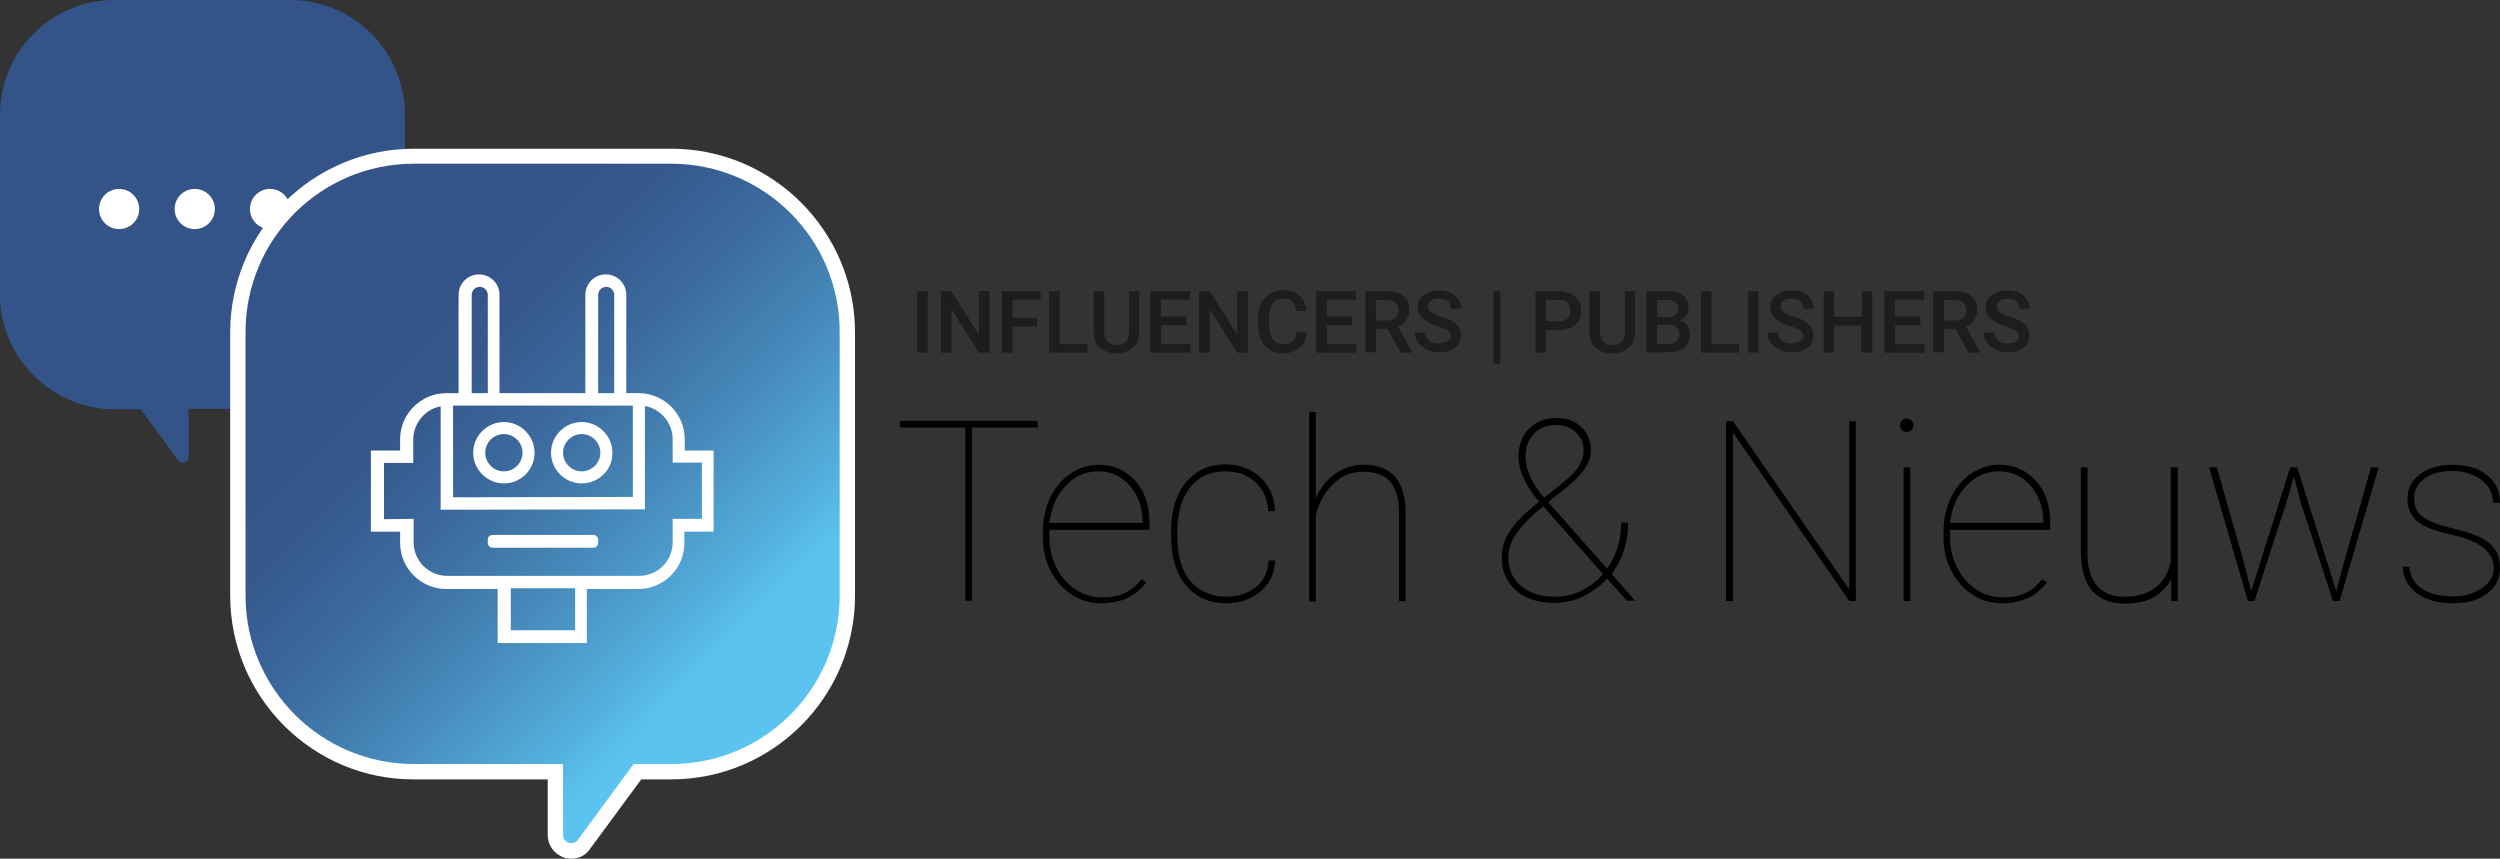 <?xml version="1.0" encoding="UTF-8"?>
<svg id="Layer_2" data-name="Layer 2" xmlns="http://www.w3.org/2000/svg" xmlns:xlink="http://www.w3.org/1999/xlink" viewBox="0 0 684.2 235">
  <rect x="0" y="0" width="684.2" height="235" fill="#333333" stroke="none"/>
  <defs>
    <linearGradient id="linear-gradient" x1="89.86" y1="332.87" x2="204.2" y2="446.08" gradientTransform="translate(0 -264)" gradientUnits="userSpaceOnUse">
      <stop offset=".2" stop-color="#345489"/>
      <stop offset=".32" stop-color="#365a8e"/>
      <stop offset=".48" stop-color="#3c6b9f"/>
      <stop offset=".67" stop-color="#4689ba"/>
      <stop offset=".88" stop-color="#54b1df"/>
      <stop offset=".96" stop-color="#5bc3f0"/>
    </linearGradient>
  </defs>
  <g id="LOGOS_FC">
    <g id="InfluencersPublishers_TechLifestyle" data-name="InfluencersPublishers TechLifestyle">
      <path d="M31.4,0h48c17.4,0,31.4,14.1,31.4,31.4v49.1c0,17.4-14.1,31.4-31.4,31.4h-27.8v13.2c0,1.5-1.9,2.1-2.8.9l-10.3-14h-7c-17.4,0-31.5-14.1-31.5-31.4V31.4C0,14.1,14.1,0,31.4,0Z" style="fill: #345489; stroke-width: 0px;"/>
      <circle cx="32.6" cy="57.2" r="5.5" style="fill: #fff; stroke-width: 0px;"/>
      <circle cx="53.3" cy="57.2" r="5.5" style="fill: #fff; stroke-width: 0px;"/>
      <circle cx="73.9" cy="57.2" r="5.5" style="fill: #fff; stroke-width: 0px;"/>
      <path d="M156.4,235c-3.6,0-6.5-2.9-6.5-6.5v-15.2h-36.6c-27.7.1-50.3-22.5-50.3-50.3v-72c0-27.8,22.6-50.3,50.3-50.3h70.4c27.8,0,50.3,22.6,50.3,50.3v72c0,27.8-22.6,50.3-50.3,50.3h-8.2l-14,19c-1.1,1.7-3,2.7-5.1,2.7h0Z" style="fill: #fff; stroke-width: 0px;"/>
      <path d="M183.8,44.8h-70.5c-25.5,0-46.1,20.6-46.1,46.1v72.1c0,25.5,20.7,46.1,46.1,46.1h40.8v19.4c0,2.2,2.8,3.1,4.1,1.3l15.2-20.7h10.3c25.5,0,46.1-20.6,46.1-46.1v-72c.1-25.5-20.5-46.1-46-46.2h0Z" style="fill: url(#linear-gradient); stroke-width: 0px;"/>
      <g>
        <path d="M253.9,96.5h-2.9v-16.8h2.9v16.8Z" style="fill: #1d1d1b; stroke-width: 0px;"/>
        <path d="M270.8,96.5h-2.9l-7.5-11.9v11.9h-2.9v-16.8h2.9l7.5,11.9v-11.9h2.9v16.8h0Z" style="fill: #1d1d1b; stroke-width: 0px;"/>
        <path d="M283.8,89.4h-6.7v7.1h-2.9v-16.8h10.6v2.3h-7.7v5h6.7v2.4Z" style="fill: #1d1d1b; stroke-width: 0px;"/>
        <path d="M290,94.2h7.6v2.3h-10.5v-16.8h2.9v14.5Z" style="fill: #1d1d1b; stroke-width: 0px;"/>
        <path d="M311.8,79.7v11.2c0,1.8-.6,3.2-1.7,4.2-1.1,1-2.6,1.6-4.5,1.6s-3.4-.5-4.6-1.5c-1.1-1-1.7-2.4-1.7-4.3v-11.2h2.9v11.2c0,1.1.3,2,.9,2.6s1.4.9,2.5.9c2.2,0,3.4-1.2,3.4-3.5v-11.2c-.1,0,2.8,0,2.8,0Z" style="fill: #1d1d1b; stroke-width: 0px;"/>
        <path d="M324.7,89h-6.9v5.2h8v2.3h-11v-16.8h10.9v2.3h-8v4.6h6.9c.1.1.1,2.4.1,2.4Z" style="fill: #1d1d1b; stroke-width: 0px;"/>
        <path d="M341.5,96.5h-2.9l-7.5-11.9v11.9h-2.9v-16.8h2.9l7.5,11.9v-11.9h2.9v16.8h0Z" style="fill: #1d1d1b; stroke-width: 0px;"/>
        <path d="M357.7,91c-.2,1.8-.8,3.2-2,4.2-1.1,1-2.7,1.5-4.6,1.5-1.3,0-2.5-.3-3.5-.9s-1.8-1.5-2.4-2.7c-.5-1.2-.8-2.5-.9-4.1v-1.6c0-1.6.3-3,.8-4.2s1.4-2.1,2.4-2.8c1-.7,2.3-1,3.6-1,1.9,0,3.3.5,4.5,1.5,1.2,1,1.8,2.4,2,4.2h-2.9c-.1-1.2-.5-2.1-1-2.6s-1.4-.8-2.5-.8c-1.3,0-2.2.5-2.9,1.4-.7.9-1,2.3-1,4.1v1.5c0,1.8.3,3.2,1,4.1s1.6,1.4,2.9,1.4c1.1,0,2-.3,2.6-.8s.9-1.4,1.1-2.6l2.8.2h0Z" style="fill: #1d1d1b; stroke-width: 0px;"/>
        <path d="M370.1,89h-6.9v5.2h8v2.3h-11v-16.8h10.9v2.3h-8v4.6h6.9c.1.1.1,2.4.1,2.4Z" style="fill: #1d1d1b; stroke-width: 0px;"/>
        <path d="M379.8,90h-3.2v6.4h-2.9v-16.7h5.9c1.9,0,3.4.4,4.5,1.3,1.1.9,1.6,2.1,1.6,3.8,0,1.1-.3,2.1-.8,2.8-.5.8-1.3,1.3-2.3,1.7l3.8,7v.2h-3.1l-3.5-6.5h0ZM376.6,87.7h3c1,0,1.8-.2,2.3-.7s.8-1.2.8-2-.2-1.6-.8-2.1c-.5-.5-1.3-.7-2.3-.8h-3.1l.1,5.6h0Z" style="fill: #1d1d1b; stroke-width: 0px;"/>
        <path d="M397.1,92.2c0-.7-.3-1.3-.8-1.7-.5-.4-1.5-.8-2.8-1.2-1.4-.4-2.4-.9-3.2-1.4-1.5-1-2.3-2.2-2.3-3.8,0-1.3.5-2.5,1.6-3.3,1.1-.8,2.5-1.3,4.3-1.3,1.2,0,2.2.2,3.1.6s1.6,1,2.1,1.8.8,1.7.8,2.6h-2.9c0-.9-.3-1.6-.8-2.1s-1.3-.7-2.4-.7c-1,0-1.7.2-2.2.6s-.8,1-.8,1.7c0,.6.3,1.1.9,1.5s1.5.8,2.8,1.2c1.3.4,2.4.8,3.1,1.3s1.4,1.1,1.7,1.7.5,1.4.5,2.2c0,1.4-.5,2.5-1.6,3.3-1.1.8-2.5,1.2-4.4,1.2-1.2,0-2.3-.2-3.3-.7s-1.8-1.1-2.4-1.9-.9-1.7-.9-2.8h2.9c0,.9.3,1.7.9,2.2s1.5.8,2.7.8c1,0,1.8-.2,2.3-.6s1.1-.6,1.1-1.2h0Z" style="fill: #1d1d1b; stroke-width: 0px;"/>
        <path d="M410.6,99.6h-1.9v-19.9h1.9v19.9Z" style="fill: #1d1d1b; stroke-width: 0px;"/>
        <path d="M423.1,90.3v6.2h-2.9v-16.8h6.4c1.9,0,3.4.5,4.5,1.5,1.1,1,1.6,2.3,1.6,3.9s-.5,2.9-1.6,3.8-2.6,1.4-4.5,1.4h-3.5ZM423.1,87.9h3.5c1,0,1.8-.2,2.4-.7.5-.5.8-1.2.8-2.1s-.3-1.6-.8-2.2-1.3-.8-2.3-.8h-3.6v5.8h0Z" style="fill: #1d1d1b; stroke-width: 0px;"/>
        <path d="M447.5,79.7v11.2c0,1.8-.6,3.2-1.7,4.2-1.1,1-2.6,1.6-4.5,1.6s-3.4-.5-4.6-1.5c-1.1-1-1.7-2.4-1.7-4.3v-11.2h2.9v11.2c0,1.1.3,2,.9,2.6s1.4.9,2.5.9c2.2,0,3.4-1.2,3.4-3.5v-11.2h2.8Z" style="fill: #1d1d1b; stroke-width: 0px;"/>
        <path d="M450.6,96.5v-16.8h5.7c1.9,0,3.3.4,4.3,1.1,1,.7,1.5,1.9,1.5,3.4,0,.8-.2,1.5-.6,2.1s-1,1.1-1.8,1.4c.9.2,1.6.7,2.1,1.4.5.7.7,1.5.7,2.4,0,1.6-.5,2.8-1.5,3.6-1,.8-2.5,1.3-4.3,1.3l-6.1.1h0ZM453.5,86.8h2.9c.9,0,1.6-.2,2.1-.6s.8-1,.8-1.7c0-.8-.2-1.4-.7-1.8s-1.2-.6-2.2-.6h-2.8l-.1,4.7h0ZM453.5,88.9v5.2h3.2c.9,0,1.6-.2,2.1-.7s.8-1.1.8-1.9c0-1.7-.9-2.6-2.7-2.7l-3.4.1h0Z" style="fill: #1d1d1b; stroke-width: 0px;"/>
        <path d="M468.4,94.2h7.6v2.3h-10.5v-16.8h2.9v14.5Z" style="fill: #1d1d1b; stroke-width: 0px;"/>
        <path d="M481.3,96.5h-2.9v-16.8h2.9v16.8Z" style="fill: #1d1d1b; stroke-width: 0px;"/>
        <path d="M493.6,92.2c0-.7-.3-1.3-.8-1.7-.5-.4-1.5-.8-2.8-1.2-1.4-.4-2.4-.9-3.2-1.4-1.5-1-2.3-2.2-2.3-3.8,0-1.3.5-2.5,1.6-3.3,1.1-.8,2.5-1.3,4.3-1.3,1.2,0,2.2.2,3.1.6s1.6,1,2.1,1.8.8,1.7.8,2.6h-2.9c0-.9-.3-1.6-.8-2.1s-1.3-.7-2.4-.7c-1,0-1.7.2-2.2.6s-.8,1-.8,1.7c0,.6.3,1.1.9,1.5s1.5.8,2.8,1.2c1.3.4,2.4.8,3.1,1.3s1.4,1.1,1.7,1.7.5,1.4.5,2.2c0,1.4-.5,2.5-1.6,3.3-1.1.8-2.5,1.2-4.4,1.2-1.2,0-2.3-.2-3.3-.7s-1.8-1.1-2.4-1.9-.9-1.7-.9-2.8h2.9c0,.9.3,1.7.9,2.2s1.5.8,2.7.8c1,0,1.8-.2,2.3-.6s1.1-.6,1.1-1.2h0Z" style="fill: #1d1d1b; stroke-width: 0px;"/>
        <path d="M512.3,96.5h-2.9v-7.4h-7.4v7.4h-2.9v-16.8h2.9v7h7.5v-7h2.9v16.8h-.1Z" style="fill: #1d1d1b; stroke-width: 0px;"/>
        <path d="M525.6,89h-6.9v5.2h8v2.3h-11v-16.8h10.9v2.3h-8v4.6h6.9l.1,2.4h0Z" style="fill: #1d1d1b; stroke-width: 0px;"/>
        <path d="M535.2,90h-3.2v6.4h-2.9v-16.7h5.9c1.9,0,3.4.4,4.5,1.3s1.6,2.1,1.6,3.8c0,1.1-.3,2.1-.8,2.8-.5.8-1.3,1.3-2.3,1.7l3.8,7v.2h-3.1l-3.5-6.5h0ZM532,87.7h3c1,0,1.8-.2,2.3-.7s.8-1.2.8-2-.2-1.6-.8-2.1c-.5-.5-1.3-.7-2.3-.8h-3v5.6h0Z" style="fill: #1d1d1b; stroke-width: 0px;"/>
        <path d="M552.5,92.2c0-.7-.3-1.3-.8-1.7-.5-.4-1.5-.8-2.8-1.2-1.3-.4-2.4-.9-3.2-1.4-1.5-1-2.3-2.2-2.3-3.8,0-1.3.5-2.5,1.7-3.3,1.1-.9,2.5-1.3,4.3-1.3,1.2,0,2.2.2,3.1.6.9.4,1.6,1,2.2,1.8s.8,1.7.8,2.6h-2.9c0-.9-.3-1.6-.8-2.1s-1.3-.7-2.3-.7-1.7.2-2.2.6-.8,1-.8,1.7c0,.6.3,1.1.8,1.5.6.4,1.5.8,2.8,1.2,1.3.4,2.3.8,3.1,1.3s1.4,1.1,1.7,1.7.5,1.4.5,2.2c0,1.4-.5,2.5-1.6,3.3s-2.5,1.2-4.3,1.2c-1.2,0-2.3-.2-3.3-.7s-1.8-1.1-2.4-1.9c-.6-.8-.8-1.7-.8-2.8h2.9c0,.9.3,1.7.9,2.2s1.5.8,2.7.8c1,0,1.8-.2,2.3-.6s.7-.6.7-1.2h0Z" style="fill: #1d1d1b; stroke-width: 0px;"/>
      </g>
      <g>
        <path d="M187.4,123.3v-3.1c0-6.9-5.6-12.6-12.6-12.6h-3.4v-26.9c0-3.1-2.5-5.6-5.6-5.6s-5.6,2.5-5.6,5.6v26.9h-23.5v-26.9c0-3.1-2.5-5.6-5.6-5.6s-5.6,2.5-5.6,5.6v26.9h-3.4c-6.9,0-12.6,5.7-12.6,12.6v3.1h-8v22.2h8v3.1c0,6.9,5.7,12.6,12.6,12.6h14.1v14.8h24.4v-14.8h14.1c6.9,0,12.6-5.6,12.6-12.6v-3.1h8v-22.2h-7.9ZM139.8,172.5v-11.5h17.6v11.5h-17.6ZM131.3,78.5c1.2,0,2.2,1,2.2,2.2v26.9h-4.4v-26.9c0-1.2,1-2.2,2.2-2.2h0ZM165.9,78.5c1.2,0,2.2,1,2.2,2.2v26.9h-4.4v-26.9c0-1.2,1-2.2,2.2-2.2h0ZM124,136.1v-25.1h49.2v25l-49.2.1ZM105.1,142.1v-15.4h8v-6.4c0-4.4,3.2-8.3,7.5-9.1v28.3l55.9-.1v-28.3c4.3.8,7.6,4.6,7.6,9.1v6.4h8v15.4h-8v6.4c0,5.1-4.1,9.2-9.2,9.2h-52.5c-5.1,0-9.2-4.1-9.2-9.2v-6.4l-8.1.1h0Z" style="fill: #fff; stroke-width: 0px;"/>
        <path d="M137.9,132.3c-4.6,0-8.4-3.8-8.4-8.4s3.8-8.4,8.4-8.4,8.4,3.8,8.4,8.4c0,4.6-3.7,8.4-8.4,8.4ZM137.9,118.8c-2.8,0-5.1,2.3-5.1,5.1s2.3,5.1,5.1,5.1,5.1-2.3,5.1-5.1-2.3-5.1-5.1-5.1Z" style="fill: #fff; stroke-width: 0px;"/>
        <path d="M137.9,115.8c-4.4,0-8.1,3.6-8.1,8.1s3.6,8,8.1,8,8.1-3.6,8.1-8.1-3.6-8-8.1-8ZM137.9,129.3c-3,0-5.4-2.4-5.4-5.4s2.4-5.4,5.4-5.4,5.4,2.4,5.4,5.4-2.4,5.4-5.4,5.4Z" style="fill: #fff; stroke-width: 0px;"/>
        <path d="M159.2,132.3c-4.6,0-8.4-3.8-8.4-8.4s3.8-8.4,8.4-8.4,8.4,3.8,8.4,8.4c.1,4.6-3.7,8.4-8.4,8.4ZM159.2,118.8c-2.8,0-5.1,2.3-5.1,5.1s2.3,5.1,5.1,5.1,5.1-2.3,5.1-5.1-2.3-5.1-5.1-5.1Z" style="fill: #fff; stroke-width: 0px;"/>
        <path d="M159.2,115.8c-4.4,0-8.1,3.6-8.1,8.1s3.6,8,8.1,8,8.1-3.6,8.1-8.1-3.6-8-8.1-8ZM159.2,129.3c-3,0-5.4-2.4-5.4-5.4s2.4-5.4,5.4-5.4,5.4,2.4,5.4,5.4-2.4,5.4-5.4,5.4Z" style="fill: #fff; stroke-width: 0px;"/>
        <path d="M134.8,146.4h27.6c.7,0,1.3.6,1.3,1.3v.9c0,.7-.6,1.3-1.3,1.3h-27.6c-.7,0-1.3-.6-1.3-1.3v-.9c0-.7.5-1.3,1.3-1.3Z" style="fill: #fff; stroke-width: 0px;"/>
        <path d="M134.8,146.8h27.6c.5,0,.9.4.9.9v.9c0,.5-.4.9-.9.9h-27.6c-.5,0-.9-.4-.9-.9v-.9c0-.5.4-.9.9-.9Z" style="fill: #fff; stroke-width: 0px;"/>
      </g>
      <g>
        <path d="M283.9,117h-17.9v47.4h-1.8v-47.4h-17.9v-1.8h37.7v1.8h-.1Z" style="stroke-width: 0px;"/>
        <path d="M301.4,165.1c-3,0-5.7-.8-8.1-2.4-2.5-1.6-4.4-3.8-5.8-6.5-1.4-2.8-2.1-5.9-2.1-9.2v-1.5c0-3.4.7-6.5,2-9.3,1.4-2.8,3.2-5,5.6-6.6,2.4-1.6,4.9-2.4,7.7-2.4,4.1,0,7.4,1.5,10,4.4,2.6,2.9,3.9,6.7,3.9,11.5v1.9h-27.4v2c0,3,.6,5.7,1.9,8.3s3,4.5,5.2,6c2.2,1.4,4.6,2.2,7.2,2.2s4.5-.4,6.3-1.2c1.7-.8,3.3-2.1,4.6-3.8l1.3.9c-2.9,3.8-6.9,5.7-12.3,5.7ZM300.7,129c-3.6,0-6.6,1.3-9.1,4-2.5,2.6-3.9,6-4.4,10.1h25.5v-.4c0-2.5-.5-4.8-1.6-6.9-1-2.1-2.5-3.8-4.3-5-1.8-1.2-3.8-1.8-6.1-1.8Z" style="stroke-width: 0px;"/>
        <path d="M335.5,163.3c3.3,0,6-.9,8.2-2.6,2.2-1.8,3.3-4.2,3.5-7.3h1.8c-.2,3.5-1.5,6.4-4.1,8.5-2.5,2.2-5.7,3.2-9.5,3.2-4.6,0-8.2-1.7-10.9-5-2.7-3.3-4-7.8-4-13.5v-1.2c0-5.5,1.3-10,4-13.3,2.7-3.3,6.3-5,10.8-5,3.9,0,7.1,1.2,9.6,3.5,2.5,2.3,3.9,5.4,4,9.3h-1.8c-.2-3.3-1.3-5.9-3.5-7.9-2.2-2-4.9-3-8.3-3-4.1,0-7.3,1.5-9.6,4.4-2.3,2.9-3.5,7-3.5,12.3v1.2c0,5.1,1.2,9.1,3.5,12.1,2.6,2.8,5.8,4.3,9.8,4.3Z" style="stroke-width: 0px;"/>
        <path d="M360.1,136.4c1.2-2.8,3-5.1,5.3-6.7,2.3-1.6,4.9-2.5,7.7-2.5,3.9,0,6.8,1.1,8.7,3.3,1.9,2.2,2.9,5.6,2.9,10.1v23.9h-1.8v-23.9c0-3.9-.8-6.8-2.4-8.7-1.6-1.9-4.1-2.8-7.5-2.8-3.2,0-5.9,1.1-8.2,3.4-2.3,2.2-3.9,5.1-4.7,8.7v23.4h-1.8v-51.9h1.8v23.7Z" style="stroke-width: 0px;"/>
        <path d="M421.2,137.3c-2-2.4-3.4-4.6-4.3-6.6-.9-1.9-1.3-3.9-1.3-5.8,0-3.2,1-5.7,2.9-7.6,1.9-1.9,4.4-2.9,7.5-2.9,2.8,0,5.1.8,6.8,2.5,1.7,1.7,2.6,3.8,2.6,6.4,0,3.1-2.1,6.4-6.4,9.9l-5.3,4.2,16.1,18.2c2.6-3.6,3.9-7.8,3.9-12.6h1.9c0,5.3-1.5,10-4.5,14.1l6.4,7.3h-2.3l-5.3-6c-4.4,4.4-9.2,6.6-14.3,6.6-4.5,0-8.1-1.1-10.7-3.4-2.6-2.3-3.9-5.3-3.9-9.2,0-2.2.6-4.4,1.9-6.5,1.3-2.2,3.5-4.6,6.7-7.3l1.6-1.3ZM425.5,163.3c2.5,0,4.9-.5,7.2-1.6,2.3-1.1,4.3-2.6,6-4.6l-16.3-18.5-1.8,1.4c-2.7,2.3-4.6,4.5-5.9,6.5s-1.9,4-1.9,6.1c0,3.2,1.2,5.8,3.5,7.8,2.2,1.9,5.3,2.9,9.2,2.9ZM417.5,124.9c0,3.6,1.7,7.3,5.1,11.3l5.9-4.7c3.3-2.7,4.9-5.4,4.9-8.1,0-2.1-.7-3.8-2.1-5.1-1.4-1.3-3.2-2-5.4-2-2.5,0-4.6.8-6.1,2.4s-2.3,3.7-2.3,6.2Z" style="stroke-width: 0px;"/>
        <path d="M507.9,164.5h-1.8l-31.8-46.1v46.1h-1.9v-49.2h1.9l31.8,46v-46h1.8v49.2Z" style="stroke-width: 0px;"/>
        <path d="M520,116.4c0-.5.2-1,.5-1.3.4-.4.8-.6,1.3-.6s1,.2,1.3.6c.4.4.6.8.6,1.3s-.2,1-.6,1.3c-.4.4-.8.5-1.3.5s-1-.2-1.3-.5-.5-.7-.5-1.3ZM522.8,164.5h-1.8v-36.6h1.8v36.6Z" style="stroke-width: 0px;"/>
        <path d="M547.9,165.1c-3,0-5.7-.8-8.1-2.4-2.5-1.6-4.4-3.8-5.8-6.5-1.4-2.8-2.1-5.9-2.1-9.2v-1.5c0-3.4.7-6.5,2-9.3,1.4-2.8,3.2-5,5.6-6.6,2.4-1.6,4.9-2.4,7.7-2.4,4.1,0,7.4,1.5,10,4.4,2.6,2.9,3.9,6.7,3.9,11.5v1.9h-27.4v2c0,3,.6,5.7,1.9,8.3s3,4.5,5.2,6c2.2,1.4,4.6,2.2,7.2,2.2s4.5-.4,6.3-1.2c1.7-.8,3.3-2.1,4.6-3.8l1.3.9c-2.9,3.8-6.9,5.7-12.3,5.7ZM547.2,129c-3.6,0-6.6,1.3-9.1,4-2.5,2.6-3.9,6-4.4,10.1h25.5v-.4c0-2.5-.5-4.8-1.6-6.9-1-2.1-2.5-3.8-4.3-5-1.7-1.2-3.8-1.8-6.1-1.8Z" style="stroke-width: 0px;"/>
        <path d="M594.2,164.5v-5.9c-1.1,2-2.7,3.6-4.7,4.8-2.1,1.2-4.7,1.8-7.9,1.8-4,0-7-1.2-9-3.5s-3-5.7-3.1-10.2v-23.6h1.8v23.6c0,3.9.9,6.8,2.6,8.8,1.7,2,4.2,3,7.5,3,3.5,0,6.3-.8,8.5-2.5,2.2-1.6,3.6-4.1,4.2-7.2v-25.7h1.9v36.6h-1.8Z" style="stroke-width: 0px;"/>
        <path d="M614.1,153.9l2,7.9,10.7-33.9h1.9l10.7,33.9,2.1-7.9,7.4-26h2.1l-10.7,36.6h-1.8l-9-27.5-1.7-6.6-1.9,6.6-8.9,27.5h-1.8l-10.6-36.6h2.1l7.4,26Z" style="stroke-width: 0px;"/>
        <path d="M682.5,155.5c0-4.4-3.8-7.5-11.4-9.1-4.6-1-7.7-2.2-9.5-3.7s-2.7-3.6-2.7-6.3,1.1-4.9,3.4-6.6c2.3-1.7,5.2-2.6,8.8-2.6,3.9,0,7.1.9,9.5,2.8,2.4,1.9,3.6,4.4,3.6,7.6h-1.9c0-2.5-1-4.5-3.1-6.2-2.1-1.6-4.8-2.5-8.1-2.5s-5.7.7-7.6,2.1c-1.9,1.4-2.8,3.1-2.8,5.2,0,1.6.3,2.9,1,3.9.7.9,1.8,1.8,3.4,2.5,1.6.8,3.9,1.5,6.9,2.2,3,.7,5.4,1.5,7.2,2.5,1.8.9,3,2.1,3.8,3.4.8,1.3,1.2,2.9,1.2,4.8,0,2.9-1.2,5.2-3.6,7-2.4,1.8-5.5,2.6-9.3,2.6-4.1,0-7.4-.9-9.9-2.8-2.5-1.9-3.8-4.3-3.8-7.2h1.8c.2,2.6,1.3,4.6,3.4,6,2.1,1.4,4.9,2.1,8.5,2.1,3.3,0,5.9-.8,8-2.3,2.2-1.4,3.2-3.2,3.2-5.4Z" style="stroke-width: 0px;"/>
      </g>
    </g>
  </g>
</svg>